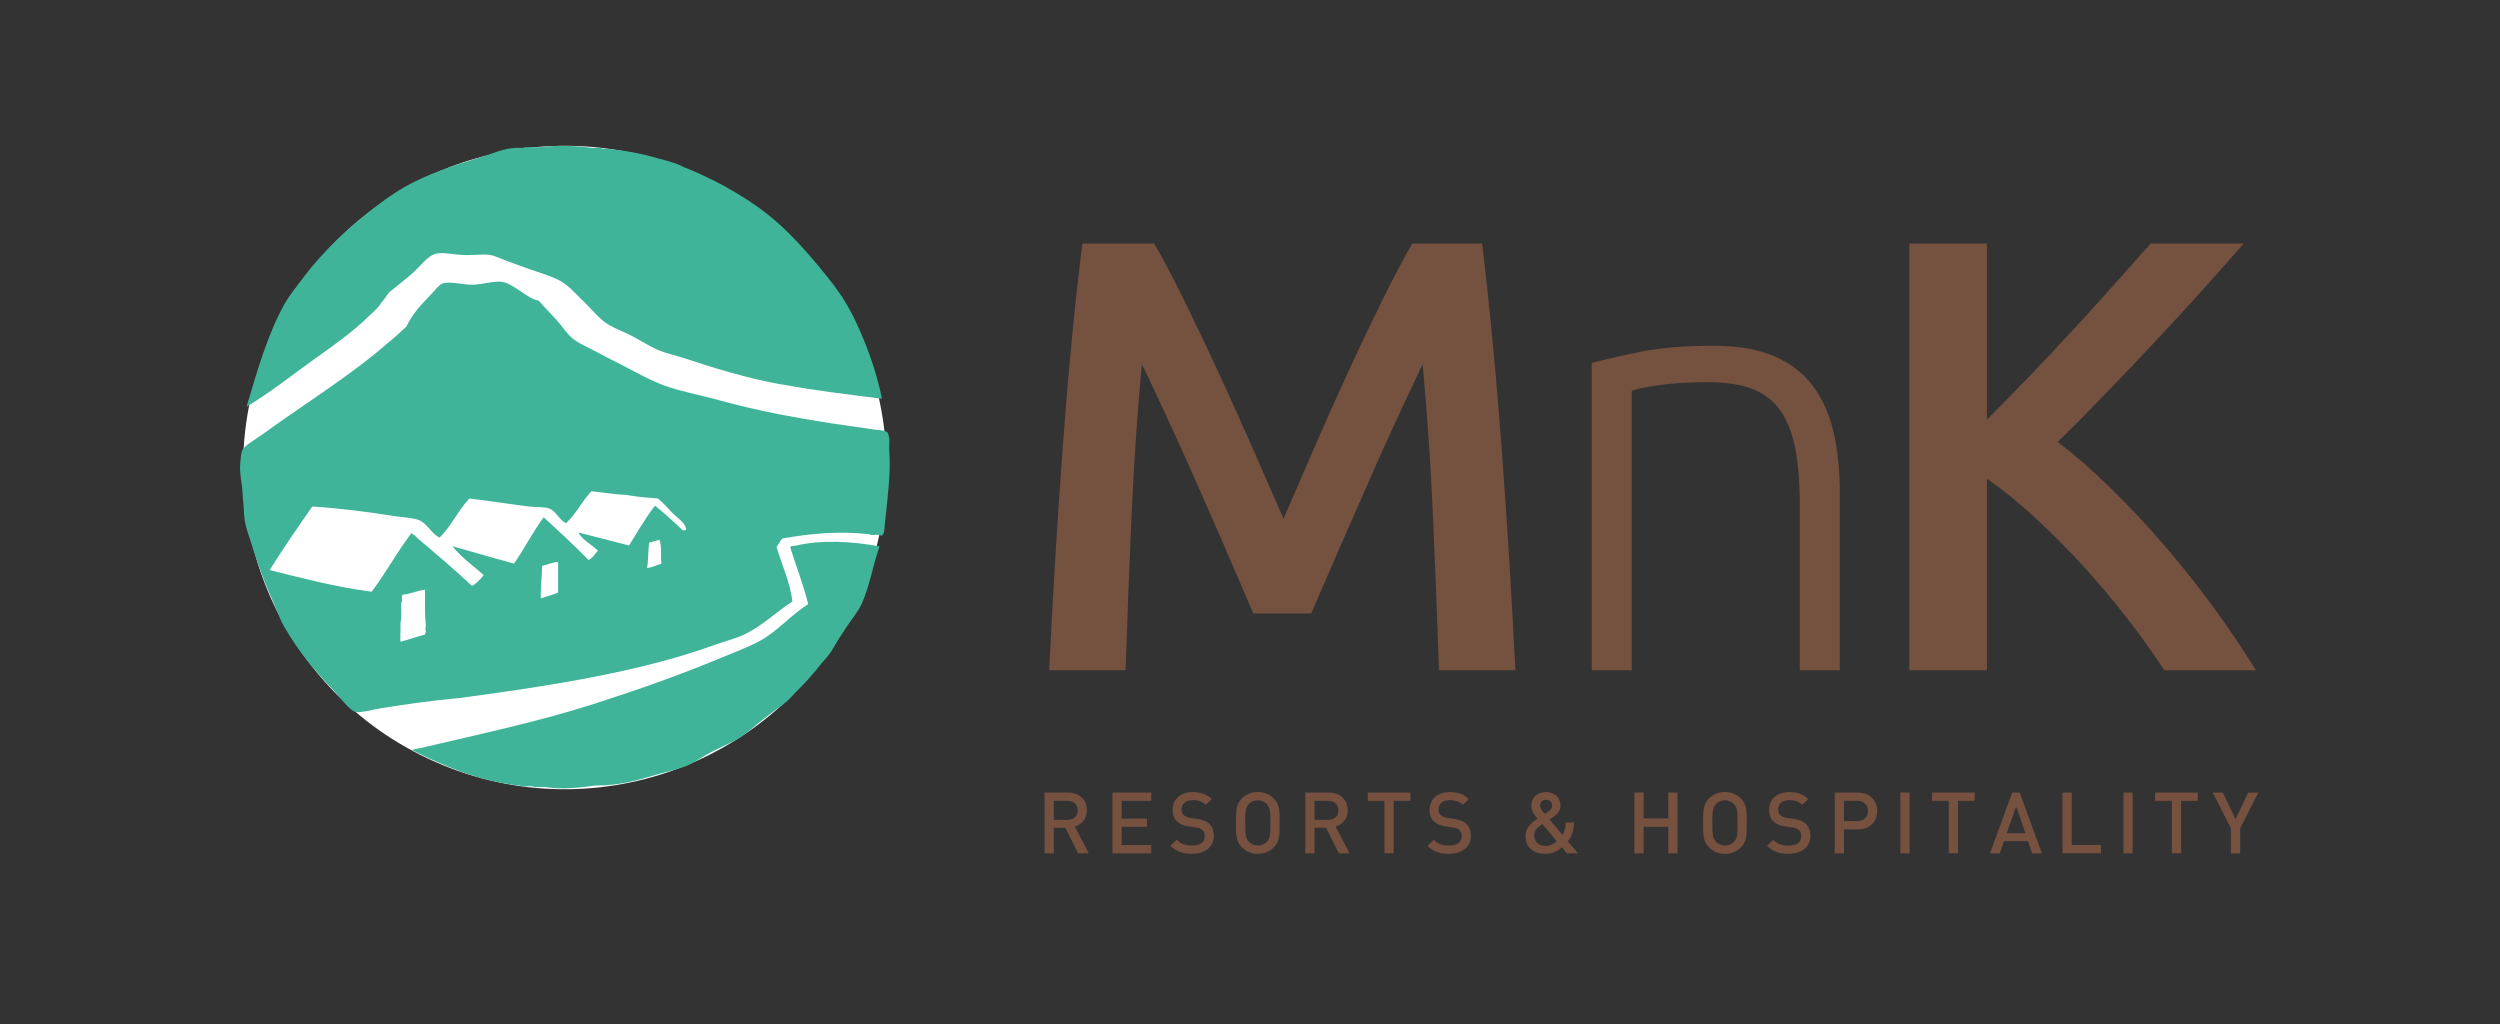 <svg viewBox="0 0 484.56 198.51" xmlns="http://www.w3.org/2000/svg" id="Layer_1"><rect x="0" y="0" width="484.56" height="198.51" fill="#333333" stroke="none"/><defs><style>.cls-1,.cls-2{fill-rule:evenodd;}.cls-1,.cls-3{fill:#fff;}.cls-4{fill:#765140;}.cls-2{fill:#3fb498;}.cls-5{fill:#755140;}</style></defs><path d="M223.72,47.21c1.75,3.02,3.7,6.72,5.85,11.1,2.15,4.38,4.34,8.97,6.56,13.78,2.23,4.81,4.43,9.71,6.62,14.68,2.19,4.97,4.2,9.57,6.03,13.78,1.83-4.22,3.82-8.81,5.97-13.78,2.15-4.97,4.34-9.86,6.56-14.68,2.22-4.81,4.41-9.41,6.56-13.78,2.15-4.37,4.1-8.07,5.85-11.1h13.55c.73,6.05,1.42,12.47,2.06,19.27.65,6.8,1.23,13.76,1.76,20.88.53,7.12,1.01,14.28,1.46,21.48.45,7.2.83,14.22,1.16,21.06h-14.8c-.32-9.62-.71-19.53-1.16-29.71-.45-10.18-1.12-20.05-2.01-29.6-.88,1.83-1.91,4.02-3.1,6.56-1.19,2.55-2.47,5.31-3.82,8.29-1.35,2.98-2.73,6.07-4.12,9.25-1.39,3.18-2.74,6.27-4.06,9.25-1.31,2.98-2.53,5.77-3.64,8.35-1.12,2.59-2.07,4.79-2.86,6.62h-11.22c-.79-1.83-1.75-4.06-2.86-6.68-1.12-2.63-2.33-5.43-3.64-8.41s-2.67-6.07-4.06-9.25c-1.39-3.18-2.77-6.24-4.12-9.19-1.35-2.94-2.63-5.71-3.82-8.29-1.19-2.58-2.23-4.75-3.1-6.5-.89,9.55-1.56,19.41-2.01,29.6-.45,10.18-.83,20.09-1.15,29.71h-14.8c.32-6.84.71-13.92,1.15-21.24.45-7.32.93-14.58,1.46-21.78.53-7.2,1.11-14.18,1.76-20.94.65-6.76,1.33-13.01,2.07-18.74h13.91Z" class="cls-5"></path><path d="M308.51,70.36c2.31-.64,5.41-1.35,9.31-2.15,3.9-.79,8.67-1.19,14.32-1.19,4.69,0,8.61.68,11.75,2.03,3.14,1.35,5.65,3.28,7.52,5.79,1.87,2.51,3.2,5.51,4,9.01.79,3.5,1.19,7.36,1.19,11.58v34.49h-7.76v-31.98c0-4.37-.3-8.07-.89-11.1-.6-3.02-1.59-5.49-2.98-7.4-1.39-1.91-3.22-3.28-5.49-4.12-2.27-.84-5.11-1.25-8.53-1.25-3.66,0-6.82.2-9.49.6-2.67.4-4.4.76-5.19,1.07v54.18h-7.76v-59.55Z" class="cls-5"></path><path d="M419.49,129.91c-2.07-3.18-4.45-6.52-7.16-10.02-2.71-3.5-5.55-6.88-8.53-10.14-2.98-3.26-6.07-6.36-9.25-9.31-3.18-2.94-6.32-5.49-9.43-7.64v37.11h-15.04V47.21h15.04v34.13c2.62-2.63,5.37-5.43,8.23-8.41,2.87-2.98,5.71-6.01,8.53-9.07,2.82-3.06,5.51-6.03,8.05-8.89,2.54-2.86,4.85-5.45,6.92-7.76h18.02c-2.62,3.02-5.41,6.17-8.35,9.43-2.94,3.26-5.97,6.55-9.07,9.85-3.1,3.3-6.23,6.58-9.37,9.85-3.14,3.26-6.22,6.37-9.25,9.31,3.34,2.55,6.74,5.51,10.2,8.89,3.46,3.38,6.86,7,10.2,10.86,3.34,3.86,6.54,7.88,9.61,12.05,3.06,4.18,5.87,8.34,8.41,12.47h-17.78Z" class="cls-5"></path><path d="M208.96,165.39l-2.48-4.96h-2.23v4.96h-1.79v-11.77h4.56c2.23,0,3.65,1.44,3.65,3.44,0,1.69-1.02,2.76-2.35,3.12l2.71,5.21h-2.08ZM206.89,155.22h-2.64v3.69h2.64c1.19,0,2-.68,2-1.84s-.81-1.85-2-1.85Z" class="cls-4"></path><path d="M215.62,165.39v-11.77h7.52v1.6h-5.73v3.44h4.89v1.59h-4.89v3.54h5.73v1.6h-7.52Z" class="cls-4"></path><path d="M231.04,165.49c-1.77,0-3.04-.41-4.16-1.55l1.19-1.17c.86.86,1.8,1.12,3.01,1.12,1.54,0,2.43-.66,2.43-1.8,0-.51-.15-.94-.46-1.22-.3-.28-.59-.4-1.29-.5l-1.39-.2c-.96-.13-1.72-.46-2.23-.94-.58-.54-.86-1.29-.86-2.25,0-2.05,1.49-3.45,3.93-3.45,1.55,0,2.64.4,3.65,1.34l-1.14,1.12c-.73-.69-1.57-.91-2.56-.91-1.39,0-2.15.79-2.15,1.83,0,.43.13.81.45,1.09.3.27.78.46,1.32.54l1.34.2c1.09.17,1.7.43,2.2.88.64.56.96,1.41.96,2.41,0,2.16-1.77,3.45-4.23,3.45Z" class="cls-4"></path><path d="M246.9,164.23c-.81.81-1.85,1.26-3.11,1.26s-2.28-.45-3.09-1.26c-1.16-1.16-1.14-2.46-1.14-4.73s-.02-3.57,1.14-4.73c.81-.81,1.83-1.26,3.09-1.26s2.3.45,3.11,1.26c1.16,1.16,1.12,2.46,1.12,4.73s.03,3.57-1.12,4.73ZM245.54,155.85c-.41-.45-1.06-.73-1.75-.73s-1.34.28-1.75.73c-.58.63-.69,1.29-.69,3.65s.12,3.03.69,3.65c.41.45,1.06.73,1.75.73s1.34-.28,1.75-.73c.58-.63.7-1.29.7-3.65s-.12-3.02-.7-3.65Z" class="cls-4"></path><path d="M259.49,165.39l-2.48-4.96h-2.23v4.96h-1.78v-11.77h4.56c2.23,0,3.65,1.44,3.65,3.44,0,1.69-1.03,2.76-2.35,3.12l2.71,5.21h-2.08ZM257.42,155.22h-2.64v3.69h2.64c1.19,0,2-.68,2-1.84s-.81-1.85-2-1.85Z" class="cls-4"></path><path d="M270.13,155.22v10.16h-1.79v-10.16h-3.24v-1.6h8.26v1.6h-3.24Z" class="cls-4"></path><path d="M280.85,165.49c-1.77,0-3.04-.41-4.16-1.55l1.19-1.17c.86.86,1.8,1.12,3.01,1.12,1.54,0,2.43-.66,2.43-1.8,0-.51-.15-.94-.46-1.22-.3-.28-.6-.4-1.29-.5l-1.39-.2c-.96-.13-1.72-.46-2.23-.94-.58-.54-.86-1.29-.86-2.25,0-2.05,1.49-3.45,3.93-3.45,1.55,0,2.64.4,3.65,1.34l-1.14,1.12c-.73-.69-1.57-.91-2.56-.91-1.39,0-2.15.79-2.15,1.83,0,.43.13.81.45,1.09.3.27.78.46,1.32.54l1.34.2c1.09.17,1.7.43,2.2.88.64.56.96,1.41.96,2.41,0,2.16-1.77,3.45-4.23,3.45Z" class="cls-4"></path><path d="M303.71,165.39l-.96-1.16c-.51.45-1.47,1.26-3.26,1.26-2.45,0-3.8-1.37-3.8-3.5,0-1.63,1.17-2.56,2.33-3.32-.53-.61-1.22-1.44-1.22-2.53,0-1.5,1.12-2.61,2.87-2.61s2.79,1.12,2.79,2.63c0,.92-.51,1.57-1.26,2.08,0,0-.58.4-.86.59l2.48,2.96c.43-.61.61-1.29.63-2.36h1.62c-.05,1.5-.38,2.69-1.17,3.62l1.97,2.35h-2.16ZM298.95,159.72c-.86.6-1.59,1.14-1.59,2.23,0,1.17.91,2,2.13,2,.79,0,1.47-.21,2.25-.91l-2.79-3.32ZM299.67,154.99c-.73,0-1.16.5-1.16,1.16,0,.48.31.92.91,1.62.18-.12.56-.38.56-.38.46-.31.86-.68.86-1.22,0-.66-.48-1.17-1.17-1.17Z" class="cls-4"></path><path d="M323.35,165.39v-5.14h-4.78v5.14h-1.79v-11.77h1.79v5.02h4.78v-5.02h1.79v11.77h-1.79Z" class="cls-4"></path><path d="M337.44,164.23c-.81.81-1.85,1.26-3.11,1.26s-2.28-.45-3.09-1.26c-1.16-1.16-1.14-2.46-1.14-4.73s-.02-3.57,1.14-4.73c.81-.81,1.84-1.26,3.09-1.26s2.3.45,3.11,1.26c1.16,1.16,1.12,2.46,1.12,4.73s.03,3.57-1.12,4.73ZM336.09,155.85c-.41-.45-1.06-.73-1.75-.73s-1.34.28-1.75.73c-.58.63-.7,1.29-.7,3.65s.12,3.03.7,3.65c.41.45,1.06.73,1.75.73s1.34-.28,1.75-.73c.58-.63.7-1.29.7-3.65s-.12-3.02-.7-3.65Z" class="cls-4"></path><path d="M346.66,165.49c-1.77,0-3.04-.41-4.16-1.55l1.19-1.17c.86.86,1.8,1.12,3.01,1.12,1.54,0,2.43-.66,2.43-1.8,0-.51-.15-.94-.46-1.22-.3-.28-.6-.4-1.29-.5l-1.39-.2c-.96-.13-1.72-.46-2.23-.94-.58-.54-.86-1.29-.86-2.25,0-2.05,1.49-3.45,3.93-3.45,1.55,0,2.64.4,3.65,1.34l-1.14,1.12c-.73-.69-1.57-.91-2.56-.91-1.39,0-2.15.79-2.15,1.83,0,.43.13.81.45,1.09.3.27.78.46,1.32.54l1.34.2c1.09.17,1.7.43,2.2.88.64.56.96,1.41.96,2.41,0,2.16-1.77,3.45-4.23,3.45Z" class="cls-4"></path><path d="M360.08,160.76h-2.68v4.63h-1.78v-11.77h4.46c2.3,0,3.77,1.52,3.77,3.57s-1.47,3.57-3.77,3.57ZM359.98,155.22h-2.58v3.92h2.58c1.24,0,2.08-.71,2.08-1.95s-.84-1.97-2.08-1.97Z" class="cls-4"></path><path d="M368.34,165.39v-11.77h1.79v11.77h-1.79Z" class="cls-4"></path><path d="M379.51,155.22v10.16h-1.79v-10.16h-3.24v-1.6h8.26v1.6h-3.24Z" class="cls-4"></path><path d="M393.87,165.39l-.81-2.36h-4.64l-.81,2.36h-1.9l4.31-11.77h1.44l4.31,11.77h-1.9ZM390.78,156.28l-1.83,5.22h3.62l-1.79-5.22Z" class="cls-4"></path><path d="M399.77,165.39v-11.77h1.78v10.16h5.67v1.6h-7.45Z" class="cls-4"></path><path d="M411.58,165.39v-11.77h1.78v11.77h-1.78Z" class="cls-4"></path><path d="M422.75,155.22v10.16h-1.79v-10.16h-3.24v-1.6h8.26v1.6h-3.24Z" class="cls-4"></path><path d="M434.2,160.55v4.84h-1.79v-4.84l-3.52-6.92h1.95l2.46,5.17,2.46-5.17h1.95l-3.52,6.92Z" class="cls-4"></path><circle transform="translate(-15.93 157.47) rotate(-67.68)" r="62.34" cy="90.62" cx="109.47" class="cls-3"></circle><path d="M121.35,95.93c1.93.36,4.02.56,6.16.7,1.03.83,1.95,1.95,2.94,2.94.94.94,2.4,1.75,2.52,3.08-.59.57-1.15-.35-1.54-.7-1.48-1.34-3.05-2.81-4.49-3.92-1.88,2.37-3.4,5.1-5.04,7.71-3.29-.82-6.51-1.71-9.81-2.52.59,1.28,2.58,2.37,3.78,3.5-.58.64-.97,1.46-1.82,1.82-2.79-2.87-5.75-5.56-8.69-8.27-2.1,2.8-3.72,6.08-5.75,8.97-4.03-1.06-7.93-2.25-11.91-3.36,1.67,2.21,4,3.75,6.03,5.6-.65.79-1.32,1.58-2.24,2.1-3.81-3.53-7.76-6.91-11.77-10.23-2.75,3.6-4.96,7.75-7.71,11.35-7.06-.93-13.37-2.61-19.76-4.2,2.64-4.23,5.45-8.29,8.27-12.33,5.12.3,11,1.06,15.7,1.82,1.74.28,3.87.33,5.05.84,1.58.68,2.44,2.72,3.92,3.36,2.23-2.21,3.6-5.27,5.75-7.57,3.53.38,7.93,1.1,11.49,1.54,1.46.18,3.08.02,4.06.42,1.36.56,1.96,2.32,3.22,2.8,1.92-1.77,3.1-4.28,4.9-6.17,2.22.21,4.27.59,6.59.7h.14Z" class="cls-1"></path><path d="M127.79,104.62c.58,1.1.17,3.19.42,4.62-.92.29-1.7.72-2.8.84.29-1.49.17-3.38.42-4.9.61-.23,1.33-.35,1.96-.56Z" class="cls-1"></path><path d="M104.81,115.97c-.04-2.23.23-4.16.28-6.3,1-.19,2.25-.81,3.08-.7v5.88c-1.02.47-2.25.74-3.36,1.12Z" class="cls-1"></path><path d="M82.53,121.02c.08.65-.19.85,0,1.26.11.4-.2.36-.14.7-1.63.42-3.14.97-4.76,1.4-.07-.76.05-2.32,0-3.5v-.28c.3-.82.08-2.9.14-3.5v-.28c.37-.23-.08-1.29.28-1.54,1.61-.17,2.76-.79,4.34-.98.03,2.26-.09,4.67.14,6.73Z" class="cls-1"></path><path d="M71.72,61.06c.22-.2.44-.4.65-.6.11-.1.22-.21.32-.31.07-.07.14-.14.21-.21.18-.19.36-.38.52-.57.08-.09.15-.2.23-.31.01-.02.02-.04.04-.05.07-.1.14-.2.21-.32,0,0,0,0,0,0h0s0,0,0-.01c0,0,0,0,0,.01.53-.64,1.03-1.3,1.48-1.99,1.52-1.26,2.93-2.31,4.62-3.78,1.27-1.11,2.95-3.47,4.62-3.78,1.4-.26,3.23.2,5.05.28,1.91.09,3.98-.21,5.33,0,.99.16,2.31.82,3.5,1.26,1.13.42,2.37.84,3.5,1.26,2.33.87,5.09,1.59,6.87,2.66,1.52.92,2.96,2.61,4.34,3.92,1.37,1.3,2.69,3,4.2,4.06,1.12.79,2.58,1.36,3.97,2,.37.19.75.37,1.13.55,1.63.86,3.3,1.95,4.85,2.63,1.67.73,3.76,1.15,5.75,1.82,5.44,1.83,12.16,3.84,18.22,4.91-.71-.16-1.42-.32-2.13-.49.71.17,1.42.33,2.13.49h.14c6.25,1.18,12.89,1.97,19.48,2.8-1.1-5.37-2.95-10.4-5.04-14.85-.79-1.68-1.55-3.07-2.37-4.36-.05-.09-.1-.17-.15-.26-.09-.14-.18-.28-.28-.42-.07-.11-.15-.21-.22-.32,0,0,0,0,0,0,0,0,0,0,0,0,0,0,0,0,0-.01,0,0,0,0,0,0-.78-1.15-1.61-2.25-2.58-3.46-1.13-1.41-2.33-2.87-3.5-4.2-3.78-4.33-7.2-7.6-11.91-10.65-3.02-1.96-5.8-3.47-9.25-5.05-1.03-.47-2.1-.93-3.21-1.36.02,0,.04.02.05.03-.02,0-.04-.02-.05-.03h0c-.17-.09-.34-.17-.51-.25-.05-.02-.1-.05-.15-.07-.13-.06-.25-.11-.38-.17-.05-.02-.1-.04-.15-.06-.17-.07-.34-.13-.51-.19-.5-.17-1.01-.33-1.53-.47-.51-.15-1.03-.28-1.55-.41-3.38-.99-7.01-1.7-10.8-1.92h-.14c-.33-.32-1.26-.05-1.82-.14h-.14c-3.16-.46-6.94-.53-10.23-.14h-.14c-.98.09-2.33-.18-3.08.14h-.14c-3.07-.15-4.76.77-7.09,1.53-.44.12-.88.26-1.32.39-.03,0-.06.02-.09.03-.43.13-.85.27-1.27.4-2.88.89-5.45,1.74-8.03,2.83-3.98,1.68-6.14,2.95-9.39,5.33-6.03,4.41-11.37,9.45-15.69,15.28-1.1,1.48-2.33,3-3.08,4.34-3.33,5.92-5.32,13-7.43,20.04,4.55-2.72,8.79-6.13,13.17-9.25,3.65-2.6,7.56-5.34,10.77-8.53ZM155.16,63.97s.03.04.05.06c-.02-.02-.03-.04-.05-.06ZM155.13,63.87s.01.06.02.08c-.01-.02-.02-.05-.02-.08ZM155.12,63.84s0-.09,0-.14c0,.06,0,.1,0,.14ZM155.68,63.7c-.05.06-.07.09-.09.13.01-.03.04-.07.09-.13ZM155.58,63.85s0,.01,0,.02c0,0,0,0,0-.02ZM155.22,64.03c.12.1.33.13.45.22h0c-.13-.1-.33-.12-.45-.22ZM155.68,64.26h0s0,0,0,0ZM155.99,64.06s0,0,0,0c0,0,0,0,0,0ZM156.17,64.01s0,0,.01,0c0,0,0,0-.01,0ZM75.01,56.97s-.04.05-.06.08c.02-.03.04-.05.06-.08ZM134.6,69.96c-.09-.03-.18-.06-.28-.09.09.03.18.06.28.09ZM136.43,70.55c-.08-.03-.16-.05-.24-.07.08.02.16.05.24.07ZM141.88,72.15c-.21-.06-.42-.12-.62-.17.21.06.41.12.62.17ZM144,72.71c-.32-.08-.64-.17-.95-.25.32.08.63.17.95.25ZM146.17,73.27c-.38-.09-.75-.19-1.13-.28.38.1.75.19,1.13.28ZM133.96,33.16c.16.08.31.16.47.24-.16-.08-.31-.16-.47-.24ZM124.73,30.08c.15.03.31.06.46.09-.15-.03-.31-.06-.46-.09ZM120.81,29.4c.17.03.35.05.52.08-.17-.03-.35-.06-.52-.08ZM97.57,29.32s.02,0,.03,0c-.01,0-.02,0-.03,0ZM86.23,32.89s.09-.03.13-.05c-.04.02-.09.03-.13.05ZM85.05,33.36c.12-.05.23-.09.35-.14-.12.05-.24.1-.35.14ZM67.53,64.54c.3-.26.61-.52.93-.77-.31.26-.63.52-.93.77ZM74.76,57.31s-.02.03-.03.04c.01-.02.02-.03.03-.04ZM117.7,62.58c.6.35,1.21.69,1.82,1.02-.62-.33-1.22-.67-1.82-1.02ZM132.71,69.32s-.08-.03-.12-.04c.04.01.08.03.12.04ZM147.1,73.5c.45.11.9.22,1.35.32-.45-.11-.9-.22-1.35-.32ZM169.41,72.02s0,0,0,0c0,0,0,0,0,0ZM170.81,77.16c-.11-.44-.22-.87-.33-1.31.11.43.23.87.33,1.31ZM170.24,74.94c-.03-.13-.07-.26-.1-.39.03.13.07.26.1.39ZM169.82,73.45c-.02-.06-.03-.12-.05-.17.02.06.03.11.05.17ZM160.45,54.13s.05.06.08.09c-.03-.03-.05-.06-.08-.09ZM134.67,33.52c.23.11.46.23.69.33-.23-.1-.46-.22-.69-.33ZM133.66,33c-.18-.1-.36-.19-.54-.29.18.1.36.19.54.29ZM126.2,30.38c.16.03.32.07.47.11-.16-.04-.32-.07-.47-.11ZM119.82,29.25c-.24-.04-.47-.07-.71-.11.24.04.48.07.71.11ZM99.19,28.99c.12-.02.25-.04.37-.07-.12.02-.25.04-.37.07ZM95.97,29.7c-.09.02-.18.05-.27.07.09-.02.18-.05.27-.07ZM87.32,32.46h0,0ZM84.45,33.6c-.32.13-.63.26-.94.39.31-.13.63-.26.94-.39Z" class="cls-2"></path><path d="M172.36,87.52v-.14c-.09-.94.18-2.24-.14-2.94v-.14c-.03-.17-.1-.31-.19-.43,0,0,0,.02,0,.03,0-.01,0-.02,0-.03h0s-.02-.05-.03-.07c0,0,0,0,0-.01-.01-.02-.03-.04-.06-.05-.02,0-.03,0-.05,0h0c-5.93-.77-11.86-1.76-17.69-2.72,5.83.97,11.77,1.95,17.69,2.72-.51-.41-1.47-.34-1.92-.41-3.01-.47-5.81-.82-8.69-1.26-7.87-1.22-14.92-2.56-21.86-4.49-3.6-1-7.38-1.67-10.51-2.8-2.99-1.08-6.05-2.85-8.97-4.34-1.44-.74-2.93-1.46-4.34-2.24-1.48-.81-3.16-1.51-4.34-2.38-1.28-.94-2.27-2.57-3.36-3.78-1.19-1.32-2.4-2.49-3.5-3.78-2.25-.36-4.88-3.35-7.15-3.64-1.46-.19-3.63.48-5.47.56-1.9.08-4.23-.68-5.89-.28-.76.18-1.93,1.79-2.8,2.66-1.92,1.92-3.17,3.43-4.34,5.75-.91.86-1.82,1.68-2.75,2.49,0,0,0,0,0,0,0,0,0,0,0,0h0s0,0,0,0c-.3.24-.61.48-.89.73-.5.43-1,.86-1.51,1.28-.49.41-.99.82-1.49,1.23-.02.01-.03.03-.05.04-6.76,5.35-13.9,9.82-21.19,15.11-1.22.89-3.52,2.18-3.92,3.08-.26.57-.4,2.48-.42,3.22-.03,1.31.23,2.73.42,4.14.03.6.06,1.2.11,1.79h0c.04.59.1,1.18.16,1.76h0s0,0,0,0c0,0,0,0,0,.01,0,0,0,0,0-.01.05,1.07.1,2.12.29,3.1.22,1.16.66,2.41,1.08,3.64-.1-.33-.19-.67-.29-1,.09.33.19.67.29,1h0s0,0,0,0c.29.96.6,1.93.93,2.88,0,0,0,0,0,0,0,0,0,0,0,0,.12.36.25.71.37,1.06-.13-.35-.25-.7-.37-1.05,1.04,3.22,2.04,5.75,3.32,8.61.78,1.74,1.4,3.59,2.24,5.05,2.87,4.94,6.05,8.71,9.81,12.61.96.99,2.93,3.74,4.06,3.92,1.09.18,3.25-.46,4.76-.7,4.88-.79,9.88-1.51,14.86-1.96h.14c17.22-2.29,35.08-5.03,49.47-10.23,2.17-.78,4.53-1.36,6.31-2.24,3.29-1.62,6.17-4.39,9.11-6.31-.55-3.97-2.04-7-3.07-10.48,0-.02,0-.04,0-.06.38-.54.65-1.18,1.1-1.65,5.35-.93,10.7-1.49,16.68-.84h.14c.33.32,1.26.05,1.82.14h.14c1.04.67,1.01-1.24,1.12-2.38.49-4.8,1.14-9.4.84-13.73ZM172.13,84.27s.01,0,.02.01c0,0,0,0-.02-.01ZM172.1,84.22s0,0,0-.01c0,0,0,0,0,.01ZM128.21,109.25c-.92.29-1.7.72-2.8.84.29-1.49.17-3.38.42-4.9.61-.23,1.33-.35,1.96-.56.58,1.1.17,3.19.42,4.62ZM108.17,114.85c-1.02.47-2.25.74-3.36,1.12-.04-2.23.23-4.16.28-6.3,1-.19,2.25-.81,3.08-.7v5.88ZM104.5,85.71s0,0,0,0c0,0,0,0,0,0ZM104.27,86.24s-.05.02-.07.03c.02,0,.05-.02.07-.03ZM104.37,86.21s-.05.01-.07.02c.02,0,.05-.02.07-.02ZM104.8,86.12h0c-.1.02-.19.04-.27.05.08-.02.17-.03.27-.05ZM104.51,86.18s-.07.01-.1.02c.03,0,.06-.02.1-.02ZM104.81,86.12h0c.04-.62.35-.33.66-.19-.32-.14-.63-.43-.66.19ZM105.06,86.07c-.08.02-.16.03-.24.05.08-.02.16-.03.24-.05ZM104.18,86.28s-.04.02-.06.04c.02-.01.03-.03.06-.04ZM104.08,86.38s0,.02,0,.04c0-.01,0-.03,0-.04ZM104.11,86.33s-.02.02-.02.03c0-.01.01-.02.02-.03ZM104.08,86.44s.01.04.03.06c-.01-.02-.02-.04-.03-.06ZM104.11,86.51s.04.05.06.08c-.03-.03-.05-.05-.06-.08ZM104.48,86.83c.06.04.12.08.19.13-.07-.05-.14-.09-.19-.13ZM104.2,86.62s.05.04.07.06c-.03-.02-.05-.04-.07-.06ZM104.32,86.72s.06.05.1.08c-.04-.03-.07-.05-.1-.08ZM105.11,86.05c.09-.02.18-.04.26-.07-.09.03-.18.05-.26.07ZM116.96,85.22s0-.01,0-.01c0,0,0,0,0,.01ZM116.95,85.19s0,0,0-.01c0,0,0,0,0,.01ZM116.92,85.16s0,0-.01,0c0,0,0,0,.01,0ZM116.9,85.36s-.02.03-.03.04h0s.02-.03.03-.04ZM116.96,85.24s0,.01,0,.02c0,0,0-.01,0-.02ZM116.95,85.28s0,.02-.01.02c0,0,0-.02.01-.02ZM116.93,85.32s-.01.02-.02.03c0-.01.01-.02.02-.03ZM117.3,85.65c-.12-.04-.24-.16-.4-.21h0c.16.06.28.17.4.21ZM117.56,85.56s-.06.05-.09.07c.03-.02.06-.04.09-.07ZM117.45,85.64s-.04.02-.06.02c.02,0,.04-.01.06-.02ZM117.37,85.66s-.04,0-.06,0c.02,0,.04,0,.06,0ZM116.32,85.11s-.07-.03-.1-.04c.03.01.06.03.1.04ZM116.21,85.05s-.06-.04-.08-.06c.02.02.05.04.08.06ZM116.11,84.98s-.04-.06-.06-.09c.02.04.04.07.06.09ZM116.04,84.86s-.02-.09-.02-.14c0,.05,0,.1.02.14ZM116.76,85.3s0,0,0,0c0,0,0,0,0,0ZM116.96,85.56s0,0,0-.01c0,0,0,0,0,.01ZM77.62,124.38c-.07-.76.05-2.32,0-3.5v-.28c.3-.82.08-2.9.14-3.5v-.28c.37-.23-.08-1.29.28-1.54,1.61-.17,2.76-.79,4.34-.98.03,2.26-.09,4.67.14,6.73.08.65-.19.85,0,1.26.11.4-.2.36-.14.7-1.63.42-3.14.97-4.76,1.4ZM85.19,104.06c-.4-.35-.8-.7-1.21-1.05.41.35.81.7,1.21,1.05ZM123.43,96.15c-.07,0-.14,0-.21,0,.07,0,.14,0,.21,0ZM123.82,96.16c-.07,0-.13,0-.2,0,.07,0,.13,0,.2,0ZM124.2,96.16h-.18.18ZM125.57,96.16s-.06,0-.1,0c.03,0,.06,0,.1,0ZM125.96,96.17s-.09,0-.13,0c.04,0,.09,0,.13,0ZM126.32,96.2s-.09,0-.14-.01c.05,0,.09,0,.14.01ZM127.33,96.39s-.07-.02-.11-.03c.04,0,.07.02.11.03ZM127,96.31s-.09-.02-.13-.02c.04,0,.09.02.13.02ZM126.66,96.24s-.09-.01-.14-.02c.05,0,.09.01.14.02ZM82.25,105.63s.07.07.11.1c-.03-.03-.07-.07-.11-.1ZM82.4,105.77s.09.09.14.13c-.04-.04-.09-.09-.14-.13ZM82.59,105.96s.07.06.09.09c-.03-.03-.06-.06-.09-.09ZM79.56,103.66s.02-.02.03-.03c-.01,0-.02.02-.03.03ZM79.41,103.81s.01-.02.02-.02c0,0-.01.02-.02.02ZM60.53,98.18c5.12.3,11,1.06,15.7,1.82,1.74.28,3.87.33,5.05.84.32.14.62.34.89.57.13.12.25.23.38.34,0,0,0,0,0,0,.89.88,1.62,2.01,2.66,2.45,2.23-2.21,3.6-5.27,5.75-7.57,3.53.38,7.93,1.1,11.49,1.54,1.46.18,3.08.02,4.06.42,1.36.56,1.96,2.32,3.22,2.8,1.92-1.77,3.1-4.28,4.9-6.17,2.22.21,4.27.59,6.59.7h.14c.15.03.3.06.45.08,0,0,.01,0,.02,0,.14.02.28.04.42.06h0,0c.14.02.27.03.4.04-.13-.01-.27-.02-.4-.04,1.68.27,3.45.44,5.28.56,1.03.83,1.95,1.95,2.94,2.94.94.94,2.4,1.75,2.52,3.08-.59.57-1.15-.35-1.54-.7-1.48-1.34-3.05-2.81-4.49-3.92-1.88,2.37-3.4,5.1-5.04,7.71-3.29-.82-6.51-1.71-9.81-2.52.59,1.28,2.58,2.37,3.78,3.5-.58.64-.97,1.46-1.82,1.82-2.79-2.87-5.75-5.56-8.69-8.27-2.1,2.8-3.72,6.08-5.75,8.97-4.03-1.06-7.93-2.25-11.91-3.36,1.67,2.21,4,3.75,6.03,5.6-.65.79-1.32,1.58-2.24,2.1-3.32-3.08-6.75-6.04-10.23-8.94-.59-.57-1.14-1.08-1.36-1.14h0s-.03,0-.04,0c.01,0,.03,0,.04,0-.06-.05-.12-.1-.18-.15-.16.21-.31.42-.47.64-.03.04-.07.09-.1.13h0c-2.5,3.41-4.59,7.23-7.14,10.58-7.06-.93-13.37-2.61-19.76-4.2,2.64-4.23,5.45-8.29,8.27-12.33ZM123.03,96.14c-.08,0-.16-.01-.25-.02.08,0,.16.01.25.02ZM79.7,103.56s.02-.01.03-.02c-.01,0-.02.02-.03.02ZM77.99,106.16c-.03.06-.06.11-.09.15.02-.04.06-.09.09-.15ZM78.1,105.96s-.05.09-.07.13c.02-.04.05-.09.07-.13ZM131.16,122.14c.11,0,.21,0,.32.02-.1-.01-.21-.02-.32-.02ZM131.74,122.19s-.09-.01-.14-.02c.05,0,.09.02.14.02ZM132.84,122.24c-.06.01-.12.02-.18.03.06,0,.12-.02.18-.03ZM133.12,122.14c-.08.04-.15.06-.23.09.07-.02.15-.05.23-.09ZM78.42,63.77s.08-.07.11-.11c-.04.04-.07.07-.11.11ZM78.02,64.14s.08-.07.12-.11c-.04.04-.08.07-.12.11ZM69.35,71.17c.37-.29.75-.58,1.12-.87-.37.29-.75.58-1.12.87ZM67.74,72.4c.38-.29.76-.58,1.14-.87-.38.29-.76.58-1.14.87ZM66.09,73.63c.4-.29.79-.59,1.18-.88-.39.29-.79.59-1.18.88ZM64.41,74.86c.43-.31.85-.62,1.27-.93-.42.31-.85.62-1.27.93ZM54.12,82.17c3.32-2.34,6.74-4.73,10.07-7.15-3.34,2.42-6.75,4.81-10.07,7.15ZM52.55,83.28c.46-.32.91-.65,1.37-.97-.46.32-.91.65-1.37.97ZM50.9,84.46c.38-.27.76-.54,1.14-.82-.38.27-.76.55-1.14.82ZM49.19,85.69c.38-.27.75-.54,1.13-.82-.38.27-.76.55-1.13.82ZM131.52,123.57s0,0,.01-.01c0,0,0,0-.01.01ZM131.42,123.64s.01,0,.02-.01c0,0-.01,0-.02.01ZM132.54,122.28h0,0,0ZM132.56,122.28h0,0c.1.43.1.27,0,.7.1-.43.1-.27,0-.7ZM150.89,108.16c.04.11.08.21.13.32-.04-.11-.08-.21-.13-.32ZM150.77,107.81c.03.09.06.18.09.27-.03-.09-.06-.18-.09-.27ZM150.51,106.73c.01.1.03.2.05.3-.02-.1-.04-.2-.05-.3ZM150.58,107.11c.02.08.04.17.06.25-.02-.09-.04-.17-.06-.25ZM150.65,107.43c.03.1.06.2.09.31-.03-.11-.06-.21-.09-.31ZM150.49,106.43c0,.09,0,.17.02.25,0-.09-.01-.17-.02-.25ZM150.81,105.05c-.03.06-.06.12-.09.18.03-.06.06-.12.09-.18ZM150.7,105.28c-.03.06-.05.13-.07.19.02-.06.05-.13.07-.19ZM151.32,104.35c-.05.05-.1.11-.15.16.05-.05.1-.11.15-.16ZM151.12,104.59c-.04.05-.08.11-.12.16.04-.05.08-.11.12-.16ZM150.95,104.82c-.04.05-.07.11-.1.17.03-.06.07-.11.1-.17ZM77.64,64.46s-.03.02-.04.03c.01-.01.03-.02.04-.03ZM70.9,69.97c.38-.3.77-.61,1.14-.91-.38.3-.76.61-1.14.91ZM48.67,86.07c-.54.39-1.07.79-1.6,1.18.52-.39,1.06-.78,1.6-1.18ZM47.01,88.04c0,.07,0,.14-.01.22,0-.07,0-.14.01-.22ZM46.95,88.89c0,.07,0,.15-.01.22,0-.07,0-.15.01-.22ZM46.87,91.65v.09-.09ZM46.91,89.77c0,.06,0,.12,0,.19,0-.06,0-.13,0-.19ZM46.89,90.7s0,.1,0,.14c0-.05,0-.1,0-.14ZM46.9,93.62h0s0,0,0,0ZM46.88,92.63s0,.03,0,.05c0-.02,0-.03,0-.05ZM47.29,98.9s0,.05.01.08c0-.03,0-.06-.01-.08ZM47.39,99.63c.01.09.03.17.04.26-.01-.09-.03-.17-.04-.26ZM47.5,100.37c.04.25.08.5.13.75.07.38.15.76.24,1.14-.09-.38-.17-.77-.24-1.14-.05-.25-.09-.5-.13-.75ZM47.97,102.66c.06.25.12.5.19.75-.07-.25-.13-.5-.19-.75ZM50.31,110.03c-.09-.23-.17-.47-.26-.7.09.24.17.47.26.7ZM50.46,110.44c.13.35.26.71.39,1.05-.13-.34-.26-.7-.39-1.05ZM151.03,108.51c.04.1.08.2.13.3-.04-.1-.09-.2-.13-.3ZM151.2,108.9c.04.1.08.19.13.29-.04-.1-.09-.19-.13-.29ZM151.35,109.24c.06.12.11.25.17.37-.06-.12-.11-.25-.17-.37ZM151.67,109.95s.01.03.02.05c0-.02-.01-.03-.02-.05ZM151.84,110.36s.02.05.03.07c-.01-.02-.02-.05-.03-.07ZM152,110.74s.02.06.04.08c-.01-.03-.02-.06-.04-.08ZM152.18,111.19s.01.04.02.05c0-.02-.01-.04-.02-.05ZM152.31,111.56s.02.07.03.1c-.01-.03-.02-.07-.03-.1ZM150.49,106.35c0-.1,0-.19.01-.29,0,.1-.01.19-.01.29ZM150.55,105.76c-.02.08-.03.16-.04.24.01-.08.02-.16.04-.24ZM150.61,105.52c-.02.07-.04.14-.06.21.02-.07.03-.14.06-.21ZM151.38,104.29c.07-.08.15-.15.24-.23-.08.08-.16.15-.24.23Z" class="cls-2"></path><path d="M154.1,105.78c-.27.03-.53.07-.81.1,0,.03.02.06.03.1h0c.02.06.03.11.05.17-.02-.06-.04-.11-.05-.17-.06.02-.11.03-.17.04.99,3.3,2.57,7.24,3.5,11.07-3.25,2.02-5.96,5.29-9.39,7.14-2.33,1.26-5.1,2.28-7.71,3.36-7.91,3.3-16.09,6.16-24.38,8.83-10.71,3.44-22.07,5.84-33.2,8.47-.61.12-1.22.24-1.83.36.03.02.06.03.09.05-.12.03-.25.06-.37.09,6.15,3.05,12.52,5.88,20.74,6.87-.49-.08-.97-.17-1.45-.26.48.09.96.18,1.45.26h.14c.52.32,1.63.05,2.38.14h.14c.47.32,1.54.05,2.24.14h.14c3.13.53,6.7.15,9.67-.28h.14c4.76,0,8.16-1.05,11.77-2.1,1.92-.56,4.08-1.02,5.75-1.68,1.6-.63,3.27-1.88,5.04-2.8,1.77-.92,3.75-1.68,5.32-2.66,1.55-.97,3-2.38,4.48-3.5.89-.67,1.71-1.3,2.48-1.92-.38.26-.77.52-1.15.78.39-.26.77-.53,1.15-.78h0s0,0,0,0c.15-.1.3-.21.44-.31.06-.04.12-.08.17-.12.14-.1.27-.2.41-.29.06-.05.12-.09.18-.13.13-.1.26-.2.39-.3.06-.05.12-.09.17-.13.18-.14.35-.29.52-.44.15-.14.3-.28.45-.43.05-.05.1-.1.16-.16.09-.1.19-.2.28-.3.06-.07.12-.13.18-.2.12-.13.23-.27.35-.4h0c.87-.83,1.73-1.71,2.64-2.72.96-1.06,1.83-2.1,2.65-3.16.2-.21.39-.43.58-.64.04-.04.07-.08.11-.13.2-.23.39-.46.58-.7.15-.19.29-.39.43-.6.04-.07.09-.14.13-.2.1-.15.2-.3.29-.46.05-.07.1-.15.14-.23.1-.16.19-.32.29-.48.04-.07.08-.14.12-.21.12-.2.23-.4.35-.6,0,0,0,0,0,0h0s0,0,0-.01c0,0,0,0,0,.01.48-.73.96-1.47,1.46-2.25,1.09-1.72,2.53-3.38,3.22-4.9,1.65-3.62,2.16-7.49,3.5-11.21-5.35-.97-11.22-1.35-16.43-.1ZM160.17,105.21c.13,0,.27,0,.4-.01-.14,0-.27,0-.4.01ZM159.15,105.27c.13,0,.25-.02.38-.03-.13,0-.25.02-.38.03ZM158.14,105.34c.12,0,.23-.02.35-.03-.12,0-.23.02-.35.03ZM157.12,105.44c.1,0,.2-.02.3-.03-.1,0-.2.02-.3.03ZM135.03,129.49c.45-.18.91-.35,1.35-.53-.45.18-.9.36-1.35.53ZM131.2,130.97c.61-.23,1.22-.46,1.82-.69-.6.23-1.21.46-1.82.69ZM127.47,132.35c.72-.26,1.44-.51,2.15-.78-.71.26-1.43.52-2.15.78ZM123.75,133.66c.81-.28,1.61-.56,2.41-.84-.8.28-1.6.56-2.41.84ZM120,134.93c.89-.29,1.77-.59,2.65-.89-.88.3-1.77.6-2.65.89ZM116.24,136.15c.96-.3,1.92-.61,2.88-.92-.95.31-1.91.62-2.88.92ZM108.68,138.43c1.09-.31,2.17-.63,3.25-.96-1.08.33-2.16.65-3.25.96ZM104.88,139.51c1.14-.31,2.28-.63,3.41-.96-1.13.33-2.27.64-3.41.96ZM105.13,146.48s.02,0,.02.01c0,0-.02,0-.02-.01ZM105.37,146.54s0,.01,0,.02c0,0,0-.01,0-.02h0ZM105.93,146.94s0,.09,0,.14c-.06.01-.11.02-.16.02.05,0,.1,0,.16-.02,0-.05,0-.1,0-.14ZM105.93,146.91s-.01-.05-.02-.07c.01.02.02.04.02.07ZM105.88,146.81s-.03-.04-.04-.05c.02.02.03.03.04.05ZM105.82,146.75c-.11-.09-.28-.12-.41-.2h0c.12.08.3.11.41.2ZM105.73,147.09s-.05,0-.08-.01c.02,0,.05.01.08.01ZM105.61,147.06s-.04-.01-.05-.03c.01.01.03.02.05.03ZM105.53,147s-.02-.02-.04-.04c.01.01.02.02.04.04ZM105.47,146.92s-.02-.03-.02-.05c0,.01.02.03.02.05ZM105.43,146.82s-.01-.03-.02-.05c0,.02,0,.03.02.05ZM105.4,146.7s0-.03-.01-.05c0,.02,0,.03.01.05ZM107.02,146.87c-.05-.04-.11-.08-.16-.12.06.03.11.07.16.12ZM106.83,146.74c-.05-.03-.11-.05-.16-.06.06.02.11.04.16.06ZM106.61,146.66c-.06-.02-.13-.03-.19-.04.07,0,.13.02.19.04ZM106.34,146.61s-.09,0-.13-.01c.04,0,.09,0,.13.01ZM101.08,140.53c1.19-.31,2.37-.63,3.54-.95-1.18.32-2.36.64-3.54.95ZM97.26,141.5c1.22-.31,2.44-.61,3.66-.93-1.22.32-2.43.63-3.66.93ZM93.44,142.42c1.25-.29,2.5-.6,3.74-.9-1.24.31-2.49.61-3.74.9ZM85.81,144.12c2.55-.53,5.09-1.1,7.61-1.69-2.52.6-5.06,1.16-7.61,1.69ZM91.03,149.97s-.04-.01-.07-.02c.02,0,.04.01.07.02ZM92.39,150.38s-.08-.02-.11-.03c.04,0,.08.02.11.03ZM93.77,150.78c-.06-.02-.12-.03-.17-.05.06.02.12.03.17.05ZM95.19,151.14c-.08-.02-.16-.04-.23-.05.08.02.16.04.23.05ZM96.68,151.49c-.12-.02-.23-.05-.35-.08.12.03.23.05.35.08ZM107.05,146.91c.05.05.1.11.14.18-.04-.07-.09-.13-.14-.18ZM163.3,122.61c-.03.05-.06.11-.09.16.03-.05.06-.11.09-.16ZM166.23,105.4c.18.02.36.05.55.07-.18-.02-.36-.05-.55-.07ZM165.21,105.29c.17.02.34.03.51.05-.17-.02-.34-.03-.51-.05ZM164.2,105.22c.16,0,.32.02.49.03-.16-.01-.32-.03-.49-.03ZM163.19,105.18c.16,0,.31,0,.47.02-.15,0-.31-.01-.47-.02ZM161.18,105.18c.14,0,.28,0,.42,0-.14,0-.28,0-.42,0ZM155.22,105.64s-.08,0-.12.01c.04,0,.08-.01.12-.01ZM156.33,105.51c-.08,0-.16.02-.23.03.08-.01.16-.02.23-.03ZM156.01,114.21c-.03-.09-.05-.17-.08-.26.03.09.06.17.08.26ZM156.42,115.64c-.03-.12-.07-.24-.11-.37.04.12.07.24.11.37ZM115.54,136.37c-1.02.32-2.04.63-3.07.94,1.03-.31,2.05-.62,3.07-.94ZM85.81,144.12c-1.27.27-2.54.52-3.81.77,1.27-.25,2.54-.51,3.81-.77ZM89.7,149.53s0,0-.01,0c0,0,0,0,.01,0ZM97.73,151.72c.17.03.35.07.52.11-.17-.04-.35-.07-.52-.11ZM147.97,139.24c.37-.28.75-.55,1.14-.82-.38.27-.77.54-1.14.82ZM155.7,132.35c-.1.12-.2.25-.3.37.1-.12.2-.25.3-.37ZM156.52,131.39c-.2.22-.39.44-.58.67.19-.23.38-.45.58-.67.2-.22.41-.44.62-.66-.21.22-.42.44-.62.66ZM157.39,130.46c.11-.11.22-.22.33-.34-.11.11-.22.22-.33.34ZM162.91,123.27s-.03.05-.04.08c.01-.03.03-.05.04-.08ZM169.33,105.91c.35.08.7.16,1.06.25-.36-.09-.71-.17-1.06-.25ZM167.25,105.53c.2.03.4.06.6.1-.2-.03-.4-.07-.6-.1ZM168.28,105.7c.23.04.46.09.69.14-.23-.04-.46-.09-.69-.14ZM162.63,105.17c-.15,0-.3,0-.45,0,.15,0,.3,0,.45,0Z" class="cls-2"></path></svg>